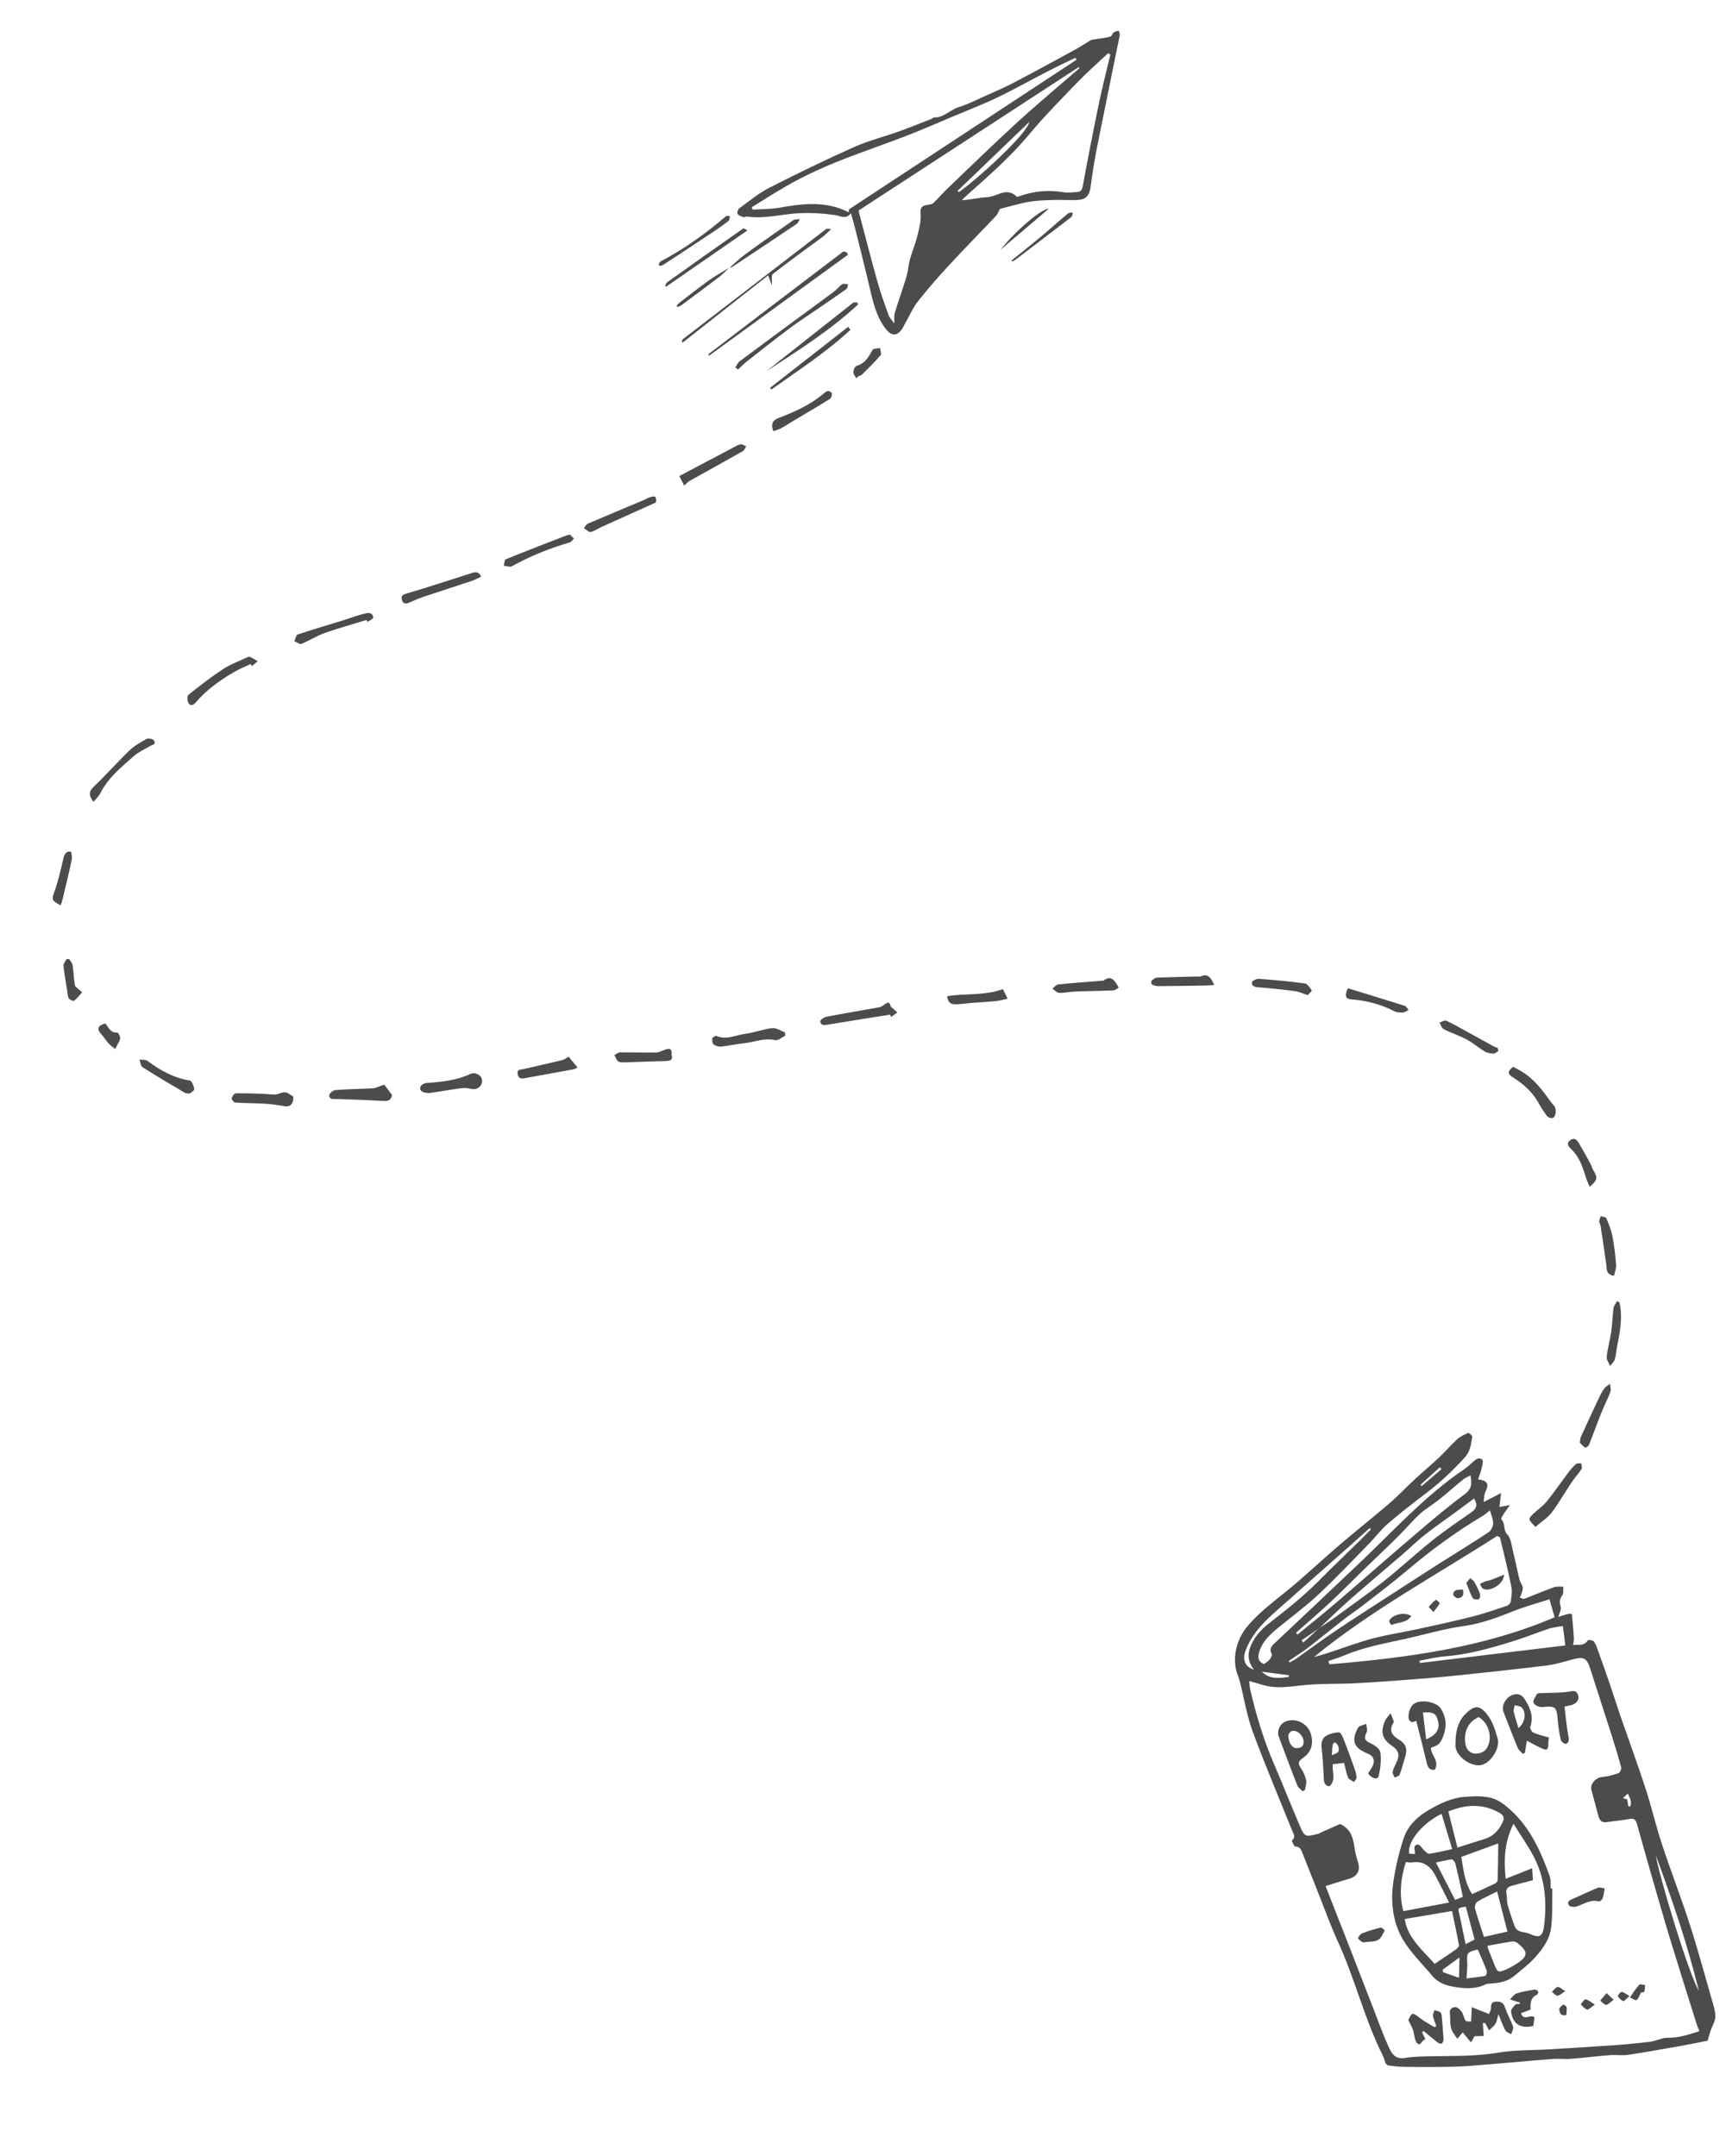 <svg width="209" height="262" viewBox="0 0 209 262" fill="none" xmlns="http://www.w3.org/2000/svg">
<g clip-path="url(#clip0_165_3488)">
<path fill-rule="evenodd" clip-rule="evenodd" d="M180.276 182.532C181.115 182.1 181.686 181.807 182.4 181.438C182.319 182.121 182.264 182.587 182.198 183.131C182.647 183.05 182.963 182.994 183.471 182.903C183.145 183.365 182.888 183.7 182.666 184.057C182.552 184.24 182.374 184.588 182.431 184.641C182.948 185.133 182.614 185.895 183.152 186.47C183.629 186.979 183.687 187.903 183.876 188.657C184.154 189.759 184.368 190.878 184.641 191.982C184.719 192.298 184.97 192.576 185.026 192.891C185.07 193.138 184.951 193.42 184.876 193.68C184.831 193.837 184.732 193.979 184.659 194.127C184.84 194.188 185.058 194.346 185.198 194.295C186.406 193.843 187.589 193.327 188.803 192.892C189.153 192.765 189.576 192.837 189.966 192.817C189.931 193.176 190.023 193.632 189.837 193.873C189.462 194.356 189.503 194.761 189.645 195.304C189.729 195.625 189.481 196.033 189.355 196.503C189.671 196.397 189.968 196.283 190.275 196.201C190.496 196.142 190.742 196.073 190.95 196.121C191.023 196.137 191.034 196.487 191.052 196.686C191.123 197.484 191.201 198.282 191.248 199.081C191.262 199.345 191.188 199.615 191.149 199.915C191.719 199.8 192.479 200.104 192.956 199.319C193.002 199.245 193.591 199.337 193.699 199.502C193.966 199.91 194.115 200.398 194.281 200.865C194.759 202.196 195.229 203.531 195.686 204.869C196.098 206.077 196.475 207.296 196.89 208.502C197.905 211.438 198.98 214.354 199.942 217.307C200.674 219.551 201.202 221.861 201.941 224.102C203.01 227.343 204.249 230.529 205.3 233.775C206.272 236.783 207.098 239.838 207.969 242.879C208.176 243.599 208.434 244.339 208.435 245.069C208.434 245.629 208.057 246.184 207.863 246.748C207.75 247.079 207.665 247.421 207.501 247.988C206.573 248.171 205.477 248.405 204.374 248.6C202.209 248.984 200.043 249.376 197.87 249.702C197.138 249.812 196.376 249.686 195.636 249.744C194.053 249.869 192.477 250.068 190.896 250.19C190.151 250.249 189.395 250.149 188.65 250.21C185.277 250.478 181.91 250.799 178.536 251.059C177.196 251.162 175.845 251.17 174.499 251.187C173.142 251.203 171.783 251.191 170.424 251.163C169.843 251.15 169.263 251.081 168.687 250.999C168.561 250.981 168.417 250.82 168.354 250.69C168.236 250.443 168.203 250.155 168.081 249.912C165.831 245.449 164.674 240.554 162.6 236.019C161.677 233.999 160.927 231.898 160.102 229.832C159.478 228.27 158.862 226.705 158.243 225.141C158.089 224.755 157.959 224.4 157.403 224.401C157.255 224.402 156.937 223.71 156.989 223.665C157.499 223.211 157.149 222.802 156.983 222.391C155.381 218.393 153.691 214.428 152.205 210.389C151.499 208.47 151.179 206.41 150.68 204.416C150.62 204.173 150.548 203.93 150.451 203.699C149.625 201.733 150.186 199.315 151.52 197.699C153.079 195.81 155.047 194.44 156.89 192.899C158.906 191.213 160.821 189.408 162.819 187.7C164.808 185.998 166.867 184.379 168.85 182.673C169.923 181.751 170.894 180.712 171.931 179.75C172.901 178.853 173.917 178.007 174.88 177.103C175.631 176.395 176.3 175.597 177.063 174.903C177.436 174.564 177.927 174.339 178.398 174.141C178.491 174.102 178.907 174.457 178.888 174.586C178.751 175.493 178.675 176.364 177.957 177.149C176.522 178.712 175.009 180.156 173.319 181.436C171.722 182.642 170.138 183.876 168.618 185.181C167.802 185.883 167.154 186.775 166.394 187.549C164.351 189.633 162.347 191.763 160.216 193.756C158.655 195.218 156.918 196.491 155.261 197.853C154.31 198.633 153.415 199.471 153.026 200.688C152.829 201.304 152.805 201.918 153.597 202.218C153.83 202.038 154.102 201.89 154.282 201.667C154.431 201.483 154.612 201.127 154.534 200.989C154.226 200.456 154.444 200.098 154.806 199.756C156.42 198.23 158.042 196.714 159.656 195.188C161.412 193.53 163.158 191.86 164.919 190.204C169.154 186.22 173.043 181.846 177.899 178.554C178.264 178.306 178.606 178.014 178.923 177.706C179.277 177.36 179.716 177.018 180.105 177.391C180.284 177.563 180.092 178.168 180.004 178.56C179.914 178.966 179.744 179.352 179.601 179.771C180.788 179.938 180.961 180.345 180.481 181.316C180.335 181.614 180.359 181.998 180.274 182.532L180.276 182.532ZM160.294 197.844C160.86 197.468 161.439 197.112 161.988 196.714C164.049 195.209 166.141 193.741 168.142 192.159C170.127 190.589 171.977 188.849 173.957 187.273C175.517 186.029 177.17 184.898 178.811 183.76C179.474 183.299 179.54 182.811 179.118 182.102C178.335 182.681 177.584 183.241 176.83 183.794C175.601 184.696 174.341 185.556 173.147 186.502C172.164 187.281 171.263 188.167 170.31 188.988C168.212 190.797 166.085 192.577 164.005 194.406C162.741 195.52 161.541 196.706 160.312 197.859C159.595 198.351 158.879 198.843 158.162 199.336C158.231 199.425 158.302 199.515 158.371 199.604C159.012 199.017 159.653 198.43 160.295 197.844L160.294 197.844ZM161.072 229.197C162.23 232.156 163.387 235.097 164.537 238.043C165.264 239.904 165.98 241.77 166.704 243.632C167.331 245.246 167.914 246.883 168.616 248.465C169.003 249.338 169.37 250.326 170.749 250.087C171.844 249.895 172.979 249.906 174.097 249.881C176.745 249.824 179.385 249.898 182.029 249.447C184.029 249.106 186.098 249.169 188.137 249.046C190.741 248.888 193.346 248.742 195.949 248.556C197.491 248.446 199.033 248.302 200.567 248.108C201.264 248.02 201.944 247.626 202.629 247.636C204.018 247.654 205.267 247.233 206.498 246.824C206.377 246.529 206.268 246.311 206.196 246.081C205.149 242.747 204.094 239.416 203.07 236.074C202.365 233.771 201.701 231.457 201.033 229.142C200.316 226.659 199.606 224.171 198.916 221.679C198.774 221.163 198.582 220.931 197.988 221.049C197.097 221.227 196.18 221.278 195.283 221.427C194.646 221.533 194.368 221.237 194.222 220.675C193.951 219.624 193.657 218.58 193.376 217.532C193.182 216.806 193.887 216.026 194.656 215.953C195.341 215.889 196.022 215.699 196.675 215.474C196.848 215.414 197.044 214.982 196.992 214.783C196.651 213.494 196.26 212.217 195.855 210.945C194.996 208.242 194.108 205.549 193.253 202.845C192.815 201.459 192.456 201.275 190.997 201.68C189.988 201.96 188.972 202.269 187.937 202.396C184.321 202.842 180.698 203.224 177.072 203.605C175.221 203.799 173.363 203.953 171.507 204.093C169.212 204.267 166.919 204.441 164.623 204.557C162.689 204.654 160.743 204.582 158.817 204.748C156.973 204.908 155.144 205.316 153.308 204.721C152.843 204.57 152.367 204.449 151.79 204.285C151.839 204.694 151.849 205.027 151.922 205.343C152.644 208.453 153.563 211.497 154.836 214.434C155.886 216.855 156.845 219.317 157.885 221.744C158.537 223.268 158.57 223.257 160.178 222.849C160.335 222.81 160.476 222.7 160.628 222.633C161.401 222.289 162.173 221.946 162.828 221.656C164.114 222.222 164.413 223.311 164.586 224.497C164.676 225.122 164.83 225.747 165.027 226.346C165.325 227.25 164.927 228.022 164.002 228.29C163.019 228.574 162.049 228.895 161.077 229.2L161.072 229.197ZM182.267 186.831C182.154 186.77 182.041 186.71 181.927 186.65C174.453 191.454 166.605 195.682 159.685 201.35C160.286 201.217 160.86 201.036 161.432 200.848C163.217 200.263 164.981 199.594 166.793 199.114C168.586 198.637 170.434 198.37 172.25 197.975C174.474 197.491 176.699 197.01 178.906 196.45C180.324 196.091 181.712 195.606 183.101 195.143C183.296 195.078 183.542 194.835 183.569 194.645C183.654 194.044 183.77 193.406 183.651 192.827C183.241 190.817 182.737 188.828 182.269 186.831L182.267 186.831ZM161.419 201.854C161.458 201.987 161.498 202.119 161.537 202.25C170.926 201.462 180.228 200.247 188.905 196.537C188.695 195.806 188.509 195.16 188.279 194.352C186.869 194.807 185.423 195.187 184.045 195.734C182.006 196.545 179.994 197.314 177.781 197.618C175.459 197.936 173.186 198.623 170.89 199.133C168.382 199.691 165.844 200.127 163.455 201.129C162.792 201.407 162.1 201.615 161.42 201.854L161.419 201.854ZM181.048 183.546C180.728 183.791 180.474 184.033 180.178 184.208C176.876 186.176 173.8 188.446 170.866 190.93C169.203 192.337 167.463 193.652 165.742 194.989C164.888 195.655 163.984 196.257 163.129 196.922C161.747 197.995 160.4 199.116 159.009 200.181C158.232 200.777 157.397 201.297 156.59 201.85C156.629 201.909 156.668 201.966 156.706 202.026C156.989 201.863 157.285 201.72 157.552 201.533C159.118 200.43 160.656 199.283 162.246 198.212C164.337 196.803 166.462 195.448 168.577 194.076C170.676 192.716 172.774 191.355 174.883 190.011C176.877 188.741 178.899 187.515 180.869 186.211C181.176 186.009 181.432 185.494 181.434 185.122C181.437 184.589 181.184 184.054 181.048 183.546ZM157.48 198.417C157.545 198.49 157.608 198.562 157.673 198.633C159.273 197.315 160.894 196.02 162.469 194.671C165.596 191.994 168.679 189.269 171.813 186.6C173.828 184.884 175.842 183.16 177.969 181.591C178.878 180.92 178.85 180.223 178.684 179.3C178.38 179.462 178.056 179.572 177.809 179.773C176.8 180.596 175.827 181.465 174.81 182.279C174.08 182.864 173.243 183.326 172.557 183.956C171.6 184.835 170.764 185.843 169.837 186.759C168.356 188.223 166.839 189.651 165.343 191.103C164.109 192.301 162.908 193.537 161.649 194.707C160.287 195.973 158.873 197.183 157.481 198.416L157.48 198.417ZM190.205 199.958C190.11 199.212 190.01 198.425 189.904 197.593C189.251 197.717 188.687 197.762 188.166 197.935C186.719 198.415 185.308 199.001 183.853 199.447C181.13 200.283 178.395 201.078 175.526 201.29C174.505 201.366 173.499 201.633 172.484 201.812C172.498 201.905 172.512 201.998 172.526 202.091C178.402 201.382 184.277 200.672 190.205 199.958ZM152.366 202.9C151.708 202.048 151.57 201.223 151.868 200.323C152.301 199.025 153.207 198.049 154.217 197.259C156.297 195.636 158.364 194.014 160.224 192.13C161.899 190.433 163.631 188.791 165.334 187.123C165.76 186.706 166.17 186.273 166.586 185.846C166.535 185.796 166.484 185.745 166.433 185.695C165.585 186.452 164.74 187.215 163.89 187.969C161.394 190.183 158.893 192.391 156.398 194.606C154.447 196.337 152.373 197.955 151.375 200.513C150.941 201.622 151.216 202.544 152.366 202.901L152.366 202.9ZM201.222 225.519C201.37 227.134 205.1 239.698 206.427 241.92C205.069 236.336 203.206 230.91 201.222 225.519ZM156.601 203.787C156.604 203.717 156.609 203.648 156.612 203.578C155.516 203.435 154.419 203.292 153.322 203.149C154.321 204.133 155.466 203.919 156.6 203.787L156.601 203.787ZM175.164 178.53C175.093 178.458 175.022 178.386 174.95 178.312C174.17 179.019 173.391 179.726 172.612 180.433C172.659 180.485 172.704 180.538 172.749 180.592C173.554 179.905 174.359 179.218 175.164 178.532L175.164 178.53ZM197.73 218.672C197.79 219.062 197.825 219.296 197.862 219.529C197.957 219.514 198.129 219.509 198.131 219.481C198.16 219.263 198.203 219.029 198.152 218.82C198.086 218.548 197.942 218.297 197.798 217.958C197.552 218.192 197.409 218.328 197.213 218.513C197.482 218.594 197.656 218.649 197.73 218.67L197.73 218.672Z" fill="black" fill-opacity="0.7"/>
<path fill-rule="evenodd" clip-rule="evenodd" d="M121.489 25.397C121.331 25.702 121.248 26.006 121.055 26.209C119.142 28.231 117.186 30.21 115.296 32.254C113.995 33.66 112.732 35.11 111.547 36.614C110.937 37.39 110.533 38.328 110.039 39.195C109.901 39.437 109.794 39.7 109.642 39.932C109.037 40.856 108.332 40.873 107.646 39.994C106.443 38.45 106.054 36.597 105.624 34.749C105.079 32.401 104.483 30.064 103.9 27.723C103.762 27.168 103.592 26.621 103.396 25.925C102.745 26.71 102.154 26.238 101.497 26.142C100.052 25.931 98.568 25.837 97.109 25.909C95.009 26.012 92.939 26.627 90.806 26.32C90.653 26.298 90.466 26.432 90.331 26.386C90.071 26.299 89.756 26.191 89.62 25.989C89.535 25.862 89.662 25.442 89.82 25.326C91.009 24.463 92.157 23.497 93.455 22.833C96.841 21.102 100.267 19.44 103.739 17.889C105.502 17.101 107.405 16.628 109.23 15.973C110.586 15.487 111.921 14.94 113.263 14.415C113.337 14.385 113.397 14.27 113.46 14.274C114.663 14.336 115.432 13.347 116.491 13.024C117.647 12.67 118.738 12.096 119.85 11.598C120.964 11.099 122.091 10.622 123.17 10.055C125.614 8.774 128.038 7.452 130.461 6.128C131.157 5.749 131.822 5.309 132.507 4.907C132.622 4.841 132.766 4.819 132.902 4.798C133.57 4.689 134.247 4.622 134.902 4.46C135.084 4.415 135.171 4.058 135.355 3.918C135.511 3.8 135.747 3.79 135.948 3.732C135.989 3.918 136.096 4.115 136.061 4.286C135.158 8.773 134.223 13.257 133.331 17.747C133.008 19.373 132.743 21.014 132.528 22.658C132.384 23.751 131.991 24.257 130.881 24.308C129.937 24.35 128.989 24.27 128.045 24.302C127.032 24.335 126.009 24.355 125.014 24.529C123.816 24.74 122.643 25.104 121.489 25.395L121.489 25.397ZM131.18 8.27C131.142 8.234 131.106 8.198 131.068 8.163C122.164 13.964 113.26 19.766 104.333 25.58C104.356 25.696 104.37 25.803 104.398 25.908C105.137 28.697 105.852 31.492 106.63 34.271C107.01 35.629 107.493 36.958 107.969 38.286C108.083 38.602 108.351 38.863 108.661 39.314C108.686 38.704 108.628 38.333 108.726 38.01C109.177 36.55 109.7 35.112 110.138 33.649C110.346 32.956 110.381 32.21 110.574 31.51C110.85 30.514 111.252 29.553 111.499 28.553C111.711 27.702 111.932 26.802 111.863 25.947C111.808 25.26 111.991 25.04 112.561 24.92C112.848 24.859 113.205 24.856 113.399 24.681C113.974 24.163 114.462 23.549 115.022 23.014C117.892 20.271 120.734 17.497 123.663 14.817C126.114 12.575 128.671 10.45 131.182 8.273L131.18 8.27ZM130.797 7.269C130.757 7.185 130.718 7.101 130.679 7.019C129.589 7.549 128.489 8.059 127.412 8.614C125.315 9.694 123.259 10.856 121.133 11.874C119.309 12.748 117.413 13.473 115.547 14.258C113.832 14.98 112.129 15.731 110.396 16.403C108.098 17.294 105.772 18.108 103.467 18.975C100.659 20.029 97.916 21.234 95.321 22.746C93.978 23.529 92.666 24.37 91.342 25.185C91.382 25.283 91.424 25.38 91.464 25.476C92.535 25.405 93.623 25.431 94.673 25.245C97.54 24.73 100.377 24.388 103.135 25.796C103.157 25.628 103.132 25.461 103.191 25.422C112.389 19.366 121.594 13.317 130.798 7.27L130.797 7.269ZM134.928 6.635C134.837 6.576 134.744 6.519 134.651 6.462C133.407 7.636 132.116 8.764 130.929 9.995C128.916 12.08 126.874 14.148 125.022 16.372C122.804 19.037 120.215 21.288 117.652 23.581C117.383 23.823 117.123 24.074 116.858 24.32C117.95 24.297 118.952 23.997 119.965 23.96C121.144 23.914 122.314 22.675 123.527 23.885C123.593 23.95 123.845 23.855 124 23.799C125.713 23.206 127.455 23.063 129.249 23.364C129.762 23.451 130.306 23.362 130.836 23.338C131.272 23.318 131.471 23.149 131.564 22.64C132.19 19.235 132.853 15.838 133.557 12.447C133.962 10.499 134.466 8.573 134.925 6.635L134.928 6.635ZM116.366 23.184C116.417 23.238 116.467 23.291 116.518 23.347C118.762 21.764 124.785 16.307 125.08 14.811C122.176 17.603 119.271 20.393 116.366 23.186L116.366 23.184Z" fill="black" fill-opacity="0.7"/>
<path fill-rule="evenodd" clip-rule="evenodd" d="M186.57 185.56C186.303 185.246 185.97 184.985 185.842 184.645C185.785 184.494 186.109 184.154 186.314 183.957C186.842 183.451 187.478 183.039 187.933 182.478C188.876 181.315 189.722 180.073 190.624 178.877C190.889 178.527 191.188 178.191 191.52 177.908C191.653 177.796 191.92 177.845 192.126 177.822C192.153 178.053 192.283 178.351 192.186 178.502C191.816 179.077 191.342 179.583 190.96 180.152C190.149 181.362 189.434 182.641 188.557 183.797C188.064 184.446 187.324 184.907 186.57 185.561L186.57 185.56Z" fill="black" fill-opacity="0.7"/>
<path fill-rule="evenodd" clip-rule="evenodd" d="M11.366 97.437C10.788 96.694 10.744 96.222 11.391 95.605C12.872 94.195 14.223 92.647 15.698 91.228C16.305 90.643 17.07 90.202 17.815 89.794C18.029 89.676 18.584 89.793 18.709 89.984C19.019 90.457 18.515 90.507 18.211 90.678C17.521 91.065 16.786 91.416 16.202 91.934C14.695 93.271 13.113 94.552 12.18 96.419C11.998 96.783 11.666 97.07 11.366 97.439L11.366 97.437Z" fill="black" fill-opacity="0.7"/>
<path fill-rule="evenodd" clip-rule="evenodd" d="M108.172 123.298C105.629 123.704 103.081 124.098 100.542 124.527C100.095 124.603 99.695 124.604 99.676 124.105C99.669 123.929 100.128 123.614 100.412 123.56C102.531 123.153 104.661 122.797 106.785 122.414C106.969 122.382 107.155 122.295 107.311 122.189C107.681 121.94 108.055 121.499 108.247 122.34C108.26 122.394 108.367 122.424 108.421 122.475C108.627 122.665 108.831 122.858 109.034 123.049C108.779 123.23 108.523 123.408 108.267 123.589C108.236 123.492 108.204 123.396 108.174 123.299L108.172 123.298Z" fill="black" fill-opacity="0.7"/>
<path fill-rule="evenodd" clip-rule="evenodd" d="M95.419 125.862C95.007 126.056 94.543 126.481 94.192 126.401C92.819 126.095 91.575 126.672 90.272 126.797C89.39 126.882 88.52 127.094 87.638 127.182C87.337 127.211 86.959 127.107 86.724 126.924C86.562 126.799 86.514 126.423 86.552 126.18C86.571 126.057 86.944 125.85 87.067 125.902C88.287 126.405 89.417 125.783 90.572 125.632C91.67 125.488 92.734 125.058 93.833 124.938C94.328 124.883 94.872 125.272 95.392 125.46C95.401 125.593 95.41 125.727 95.419 125.862Z" fill="black" fill-opacity="0.7"/>
<path fill-rule="evenodd" clip-rule="evenodd" d="M30.446 80.699C29.803 81.004 29.136 81.266 28.522 81.621C26.77 82.635 25.125 83.797 23.794 85.353C23.534 85.657 23.154 85.87 22.906 85.443C22.753 85.18 22.725 84.571 22.894 84.435C24.257 83.346 25.641 82.272 27.101 81.315C27.994 80.73 29.027 80.356 30.005 79.898C30.125 79.84 30.304 79.791 30.41 79.84C30.723 79.983 31.012 80.176 31.31 80.349C31.08 80.549 30.85 80.748 30.619 80.948C30.561 80.866 30.502 80.783 30.444 80.699L30.446 80.699Z" fill="black" fill-opacity="0.7"/>
<path fill-rule="evenodd" clip-rule="evenodd" d="M58.571 131.255C58.622 132.023 57.967 132.504 57.215 132.315C56.835 132.22 56.413 132.194 56.024 132.246C54.781 132.41 53.547 132.634 52.307 132.817C52.092 132.848 51.862 132.815 51.646 132.777C51.235 132.706 50.931 132.453 51.106 132.039C51.197 131.827 51.57 131.626 51.827 131.608C53.652 131.48 55.462 131.301 57.149 130.51C57.726 130.238 58.534 130.658 58.572 131.255L58.571 131.255Z" fill="black" fill-opacity="0.7"/>
<path fill-rule="evenodd" clip-rule="evenodd" d="M183.869 129.646C184.305 129.885 184.677 130.069 185.025 130.286C186.36 131.121 187.313 132.33 188.209 133.591C188.399 133.861 188.607 134.121 188.828 134.366C189.153 134.725 189.1 135.686 188.672 135.867C188.496 135.942 188.101 135.784 187.966 135.608C187.565 135.086 187.223 134.514 186.895 133.939C186.161 132.651 185.1 131.718 183.855 130.942C183.141 130.496 183.186 130.154 183.869 129.646Z" fill="black" fill-opacity="0.7"/>
<path fill-rule="evenodd" clip-rule="evenodd" d="M47.633 133.067C47.546 133.606 47.257 133.821 46.711 133.794C44.792 133.695 42.872 133.601 40.951 133.557C40.513 133.548 40.023 133.663 40.002 133.102C39.994 132.89 40.475 132.488 40.755 132.466C42.275 132.348 43.802 132.339 45.326 132.255C45.648 132.237 45.961 132.062 46.278 131.961C46.425 131.914 46.666 131.796 46.708 131.844C47.036 132.234 47.329 132.654 47.635 133.068L47.633 133.067Z" fill="black" fill-opacity="0.7"/>
<path fill-rule="evenodd" clip-rule="evenodd" d="M35.632 133.261C35.705 134.151 35.229 134.54 34.611 134.433C33.799 134.293 32.979 134.174 32.155 134.124C30.968 134.051 29.775 134.068 28.588 133.99C28.421 133.978 28.12 133.609 28.152 133.471C28.209 133.232 28.478 132.859 28.659 132.86C30.209 132.861 31.76 132.894 33.304 133.009C33.913 133.055 34.456 132.464 35.07 132.892C35.299 133.051 35.537 133.2 35.633 133.263L35.632 133.261Z" fill="black" fill-opacity="0.7"/>
<path fill-rule="evenodd" clip-rule="evenodd" d="M44.535 75.342C42.839 75.863 41.124 76.333 39.453 76.925C38.48 77.27 37.591 77.852 36.631 78.24C36.42 78.325 36.061 78.04 35.769 77.925C35.899 77.644 35.968 77.177 36.17 77.108C38.006 76.493 39.866 75.95 41.718 75.378C42.248 75.215 42.767 75.02 43.296 74.852C43.665 74.735 44.04 74.636 44.415 74.538C44.885 74.412 45.305 74.525 45.359 75.038C45.376 75.192 44.916 75.397 44.674 75.578C44.627 75.499 44.582 75.421 44.535 75.342Z" fill="black" fill-opacity="0.7"/>
<path fill-rule="evenodd" clip-rule="evenodd" d="M82.904 41.663C82.894 41.594 82.864 41.512 82.877 41.435C82.889 41.357 82.924 41.261 82.981 41.217C88.785 36.745 94.593 32.277 100.405 27.816C100.469 27.766 100.611 27.816 100.998 27.829C100.531 28.259 100.252 28.569 99.922 28.813C97.918 30.299 95.882 31.741 93.921 33.282C93.683 33.469 93.834 34.157 93.8 34.69C93.67 34.342 93.554 34.038 93.338 33.464C89.799 36.244 86.365 38.944 82.903 41.665L82.904 41.663Z" fill="black" fill-opacity="0.7"/>
<path fill-rule="evenodd" clip-rule="evenodd" d="M58.469 70.074C58.082 70.254 57.73 70.457 57.352 70.584C55.435 71.227 53.508 71.839 51.591 72.482C50.965 72.694 50.353 72.953 49.748 73.222C49.331 73.406 48.998 73.427 48.844 72.916C48.704 72.449 48.866 72.289 49.374 72.138C51.975 71.37 54.551 70.519 57.138 69.7C57.605 69.552 58.102 69.307 58.469 70.074Z" fill="black" fill-opacity="0.7"/>
<path fill-rule="evenodd" clip-rule="evenodd" d="M69.095 128.417C69.473 128.871 69.797 129.263 70.177 129.718C70.018 129.797 69.871 129.911 69.707 129.942C67.759 130.303 65.808 130.644 63.861 131.007C63.409 131.093 63.022 131.132 62.905 130.553C62.777 129.921 63.282 129.996 63.63 129.914C65.192 129.55 66.757 129.205 68.315 128.825C68.596 128.755 68.844 128.552 69.097 128.416L69.095 128.417Z" fill="black" fill-opacity="0.7"/>
<path fill-rule="evenodd" clip-rule="evenodd" d="M135.944 120.007C135.732 120.127 135.519 120.347 135.297 120.357C133.734 120.425 132.167 120.435 130.603 120.496C129.967 120.521 129.331 120.682 128.7 120.656C128.418 120.644 128.149 120.323 127.875 120.142C128.108 119.966 128.326 119.66 128.574 119.635C130.372 119.449 132.177 119.32 133.98 119.174C134.007 119.172 134.046 119.196 134.062 119.184C135.067 118.42 135.463 119.202 135.944 120.009L135.944 120.007Z" fill="black" fill-opacity="0.7"/>
<path fill-rule="evenodd" clip-rule="evenodd" d="M103.038 30.956C97.415 35.042 91.792 39.127 86.169 43.215C86.132 43.163 86.094 43.112 86.057 43.059C91.514 38.898 96.97 34.737 102.437 30.589C102.52 30.525 102.735 30.632 102.888 30.661C102.937 30.759 102.988 30.857 103.038 30.957L103.038 30.956Z" fill="black" fill-opacity="0.7"/>
<path fill-rule="evenodd" clip-rule="evenodd" d="M79.714 61.053C77.508 62.046 75.349 63.013 73.196 63.988C72.716 64.205 72.267 64.531 71.767 64.643C71.54 64.693 71.223 64.346 70.947 64.179C71.106 63.995 71.229 63.724 71.429 63.637C73.737 62.644 76.057 61.678 78.373 60.705C78.551 60.63 78.714 60.514 78.896 60.452C79.644 60.201 79.771 60.317 79.714 61.055L79.714 61.053Z" fill="black" fill-opacity="0.7"/>
<path fill-rule="evenodd" clip-rule="evenodd" d="M83.143 59.014C82.908 58.559 82.7 58.159 82.541 57.852C84.829 56.642 86.96 55.512 89.094 54.389C89.385 54.235 89.682 54.047 89.996 53.997C90.204 53.965 90.447 54.151 90.675 54.239C90.54 54.437 90.453 54.718 90.266 54.824C88.107 56.05 85.931 57.244 83.766 58.459C83.579 58.564 83.438 58.748 83.145 59.014L83.143 59.014Z" fill="black" fill-opacity="0.7"/>
<path fill-rule="evenodd" clip-rule="evenodd" d="M23.063 132.89C22.755 132.855 22.595 132.88 22.488 132.816C20.76 131.792 19.025 130.777 17.33 129.699C17.096 129.55 17.067 129.078 16.943 128.757C17.285 128.811 17.709 128.755 17.955 128.939C19.493 130.097 21.122 130.997 23.061 131.306C23.305 131.345 23.548 131.961 23.61 132.339C23.638 132.507 23.214 132.749 23.063 132.89Z" fill="black" fill-opacity="0.7"/>
<path fill-rule="evenodd" clip-rule="evenodd" d="M93.973 52.392C93.63 51.585 93.889 51.075 94.541 50.825C96.508 50.068 98.42 49.229 100.051 47.853C100.219 47.713 100.413 47.532 100.607 47.516C100.766 47.502 101.081 47.694 101.087 47.808C101.098 48.031 101.012 48.372 100.848 48.474C99.391 49.382 97.907 50.247 96.432 51.126C95.917 51.435 95.415 51.767 94.888 52.054C94.61 52.205 94.292 52.277 93.972 52.392L93.973 52.392Z" fill="black" fill-opacity="0.7"/>
<path fill-rule="evenodd" clip-rule="evenodd" d="M89.348 44.645C89.524 44.395 89.651 44.078 89.882 43.904C92.335 42.067 94.804 40.25 97.27 38.432C98.655 37.412 100.048 36.407 101.424 35.375C101.749 35.132 101.988 34.76 102.327 34.544C102.5 34.434 102.809 34.542 103.057 34.55C102.991 34.745 102.985 35.023 102.85 35.122C101.752 35.91 100.628 36.664 99.513 37.431C98.317 38.252 97.094 39.039 95.932 39.907C94.158 41.232 92.422 42.61 90.681 43.979C90.326 44.258 90.016 44.593 89.686 44.904C89.574 44.819 89.462 44.732 89.35 44.647L89.348 44.645Z" fill="black" fill-opacity="0.7"/>
<path fill-rule="evenodd" clip-rule="evenodd" d="M69.247 64.964C69.36 65.074 69.551 65.259 69.743 65.443C69.579 65.604 69.438 65.853 69.242 65.911C66.793 66.63 64.44 67.564 62.206 68.811C61.963 68.948 61.549 68.779 61.213 68.752C61.29 68.481 61.296 68.03 61.458 67.965C63.923 66.961 66.409 66.008 68.891 65.045C68.942 65.025 69 65.019 69.247 64.964Z" fill="black" fill-opacity="0.7"/>
<path fill-rule="evenodd" clip-rule="evenodd" d="M115.093 121.062C117.288 120.685 119.592 121.033 121.894 120.189C121.757 120.132 121.834 120.138 121.852 120.175C122.052 120.569 122.243 120.968 122.437 121.365C121.951 121.467 121.47 121.613 120.98 121.659C119.588 121.79 118.187 121.838 116.8 122C115.594 122.142 115.218 121.993 115.093 121.062Z" fill="black" fill-opacity="0.7"/>
<path fill-rule="evenodd" clip-rule="evenodd" d="M147.544 119.695C147.106 119.724 146.747 119.763 146.389 119.768C144.51 119.799 142.63 119.828 140.751 119.837C140.493 119.839 140.213 119.77 139.986 119.649C139.902 119.605 139.863 119.243 139.942 119.165C140.115 118.993 140.372 118.813 140.604 118.803C142.284 118.733 143.966 118.703 145.648 118.664C145.731 118.662 145.829 118.692 145.897 118.66C146.776 118.252 147.142 118.809 147.546 119.693L147.544 119.695Z" fill="black" fill-opacity="0.7"/>
<path fill-rule="evenodd" clip-rule="evenodd" d="M191.963 175.321C192.028 174.965 192.025 174.762 192.101 174.594C192.81 173.042 193.529 171.493 194.257 169.95C194.457 169.527 194.672 169.101 194.945 168.725C195.114 168.492 195.408 168.349 195.646 168.165C195.662 168.497 195.782 168.869 195.677 169.153C195.362 170.003 194.933 170.81 194.595 171.655C194.074 172.956 193.602 174.278 193.079 175.579C193.014 175.739 192.686 175.961 192.626 175.923C192.361 175.754 192.149 175.502 191.963 175.321Z" fill="black" fill-opacity="0.7"/>
<path fill-rule="evenodd" clip-rule="evenodd" d="M81.594 128.208C81.809 128.748 81.516 128.924 80.952 128.936C79.438 128.974 77.922 129.039 76.408 129.081C75.994 129.093 75.54 129.162 75.178 129.018C74.936 128.921 74.825 128.495 74.654 128.217C74.888 128.101 75.121 127.885 75.356 127.884C76.791 127.87 78.225 127.93 79.659 127.909C80.03 127.903 80.401 127.707 80.765 127.575C81.31 127.377 81.705 127.369 81.596 128.208L81.594 128.208Z" fill="black" fill-opacity="0.7"/>
<path fill-rule="evenodd" clip-rule="evenodd" d="M163.787 120.099C166.062 120.796 168.376 121.496 170.68 122.228C170.875 122.289 171.005 122.553 171.164 122.725C170.943 122.833 170.727 123.022 170.5 123.035C170.15 123.056 169.747 123.05 169.448 122.896C167.788 122.039 166.032 121.587 164.181 121.443C163.504 121.391 163.344 120.979 163.787 120.1L163.787 120.099Z" fill="black" fill-opacity="0.7"/>
<path fill-rule="evenodd" clip-rule="evenodd" d="M196.122 155.037C195.114 154.862 195.26 154.244 195.187 153.704C194.972 152.1 194.721 150.499 194.475 148.9C194.45 148.74 194.306 148.583 194.319 148.434C194.338 148.215 194.449 148.003 194.519 147.79C194.751 147.873 195.123 147.896 195.189 148.049C195.488 148.757 195.784 149.485 195.929 150.236C196.151 151.38 196.287 152.546 196.377 153.707C196.411 154.136 196.215 154.583 196.121 155.039L196.122 155.037Z" fill="black" fill-opacity="0.7"/>
<path fill-rule="evenodd" clip-rule="evenodd" d="M158.895 120.929C158.296 120.735 157.838 120.509 157.358 120.446C155.876 120.253 154.389 120.094 152.898 119.979C152.437 119.943 152.056 119.823 152.131 119.361C152.162 119.174 152.698 118.927 152.985 118.949C154.85 119.089 156.713 119.258 158.565 119.513C158.885 119.556 159.169 120.037 159.4 120.364C159.433 120.411 159.07 120.739 158.895 120.929Z" fill="black" fill-opacity="0.7"/>
<path fill-rule="evenodd" clip-rule="evenodd" d="M182.071 127.726C181.875 127.836 181.676 128.045 181.485 128.036C181.122 128.02 180.717 127.961 180.413 127.779C179.657 127.328 178.983 126.733 178.211 126.32C177.313 125.84 176.326 125.527 175.417 125.064C175.177 124.942 175.078 124.538 174.915 124.264C175.196 124.18 175.549 123.944 175.745 124.038C176.86 124.58 177.941 125.199 179.03 125.797C179.867 126.257 180.7 126.724 181.537 127.18C181.678 127.257 181.842 127.294 181.995 127.35C182.02 127.476 182.044 127.603 182.069 127.728L182.071 127.726Z" fill="black" fill-opacity="0.7"/>
<path fill-rule="evenodd" clip-rule="evenodd" d="M196.78 158.271C197.221 160.137 196.815 161.957 196.472 163.78C196.38 164.267 196.353 164.773 196.201 165.238C196.109 165.52 195.832 165.742 195.639 165.992C195.493 165.616 195.193 165.225 195.232 164.871C195.344 163.861 195.633 162.871 195.779 161.863C195.917 160.906 195.932 159.931 196.062 158.973C196.102 158.674 196.341 158.402 196.49 158.118C196.587 158.17 196.683 158.221 196.781 158.271L196.78 158.271Z" fill="black" fill-opacity="0.7"/>
<path fill-rule="evenodd" clip-rule="evenodd" d="M193.163 144.225C192.958 143.71 192.755 143.301 192.63 142.87C192.277 141.661 191.839 140.514 190.898 139.615C190.602 139.332 190.287 138.963 190.792 138.566C191.259 138.199 191.584 138.475 191.816 138.86C192.309 139.684 192.771 140.526 193.231 141.37C193.391 141.661 193.47 141.997 193.644 142.277C194.149 143.093 194.098 143.443 193.162 144.223L193.163 144.225Z" fill="black" fill-opacity="0.7"/>
<path fill-rule="evenodd" clip-rule="evenodd" d="M104.268 36.996C100.889 40.131 97.01 42.593 93.154 45.089C96.658 42.319 100.161 39.547 103.673 36.789C103.778 36.706 103.987 36.759 104.147 36.748C104.188 36.83 104.228 36.914 104.267 36.996L104.268 36.996Z" fill="black" fill-opacity="0.7"/>
<path fill-rule="evenodd" clip-rule="evenodd" d="M7.377 110.026C6.205 109.393 6.269 109.352 6.647 108.26C7.098 106.96 7.408 105.607 7.718 104.262C7.839 103.739 8.088 103.428 8.588 103.5C8.681 103.514 8.785 104.159 8.719 104.478C8.383 106.068 7.992 107.648 7.616 109.228C7.557 109.477 7.468 109.719 7.377 110.026Z" fill="black" fill-opacity="0.7"/>
<path fill-rule="evenodd" clip-rule="evenodd" d="M103.329 40.086C100.379 42.832 96.998 45.007 93.733 47.334C93.68 47.265 93.628 47.196 93.576 47.127C96.741 44.656 99.906 42.184 103.07 39.71C103.157 39.836 103.244 39.961 103.329 40.086Z" fill="black" fill-opacity="0.7"/>
<path fill-rule="evenodd" clip-rule="evenodd" d="M90.83 27.993C87.443 30.337 84.188 32.589 80.933 34.841C80.897 34.814 80.862 34.787 80.826 34.759C80.902 34.606 80.937 34.395 81.059 34.309C84.132 32.116 87.213 29.935 90.303 27.767C90.358 27.728 90.538 27.864 90.828 27.993L90.83 27.993Z" fill="black" fill-opacity="0.7"/>
<path fill-rule="evenodd" clip-rule="evenodd" d="M8.409 116.542C8.551 116.784 8.782 117.013 8.821 117.271C8.944 118.088 8.96 118.921 9.101 119.732C9.14 119.954 9.48 120.126 9.681 120.318C9.78 120.411 9.883 120.5 9.983 120.592C9.658 120.943 9.363 121.33 8.991 121.62C8.902 121.689 8.48 121.495 8.362 121.319C8.219 121.108 8.228 120.79 8.184 120.516C8.018 119.474 7.824 118.435 7.715 117.388C7.688 117.128 7.941 116.838 8.064 116.562C8.179 116.554 8.293 116.548 8.408 116.542L8.409 116.542Z" fill="black" fill-opacity="0.7"/>
<path fill-rule="evenodd" clip-rule="evenodd" d="M104.072 45.973C103.943 45.76 103.748 45.56 103.704 45.331C103.664 45.124 103.754 44.867 103.855 44.666C103.915 44.545 104.093 44.458 104.238 44.409C105.174 44.1 105.57 43.317 106.014 42.532C106.124 42.338 106.619 42.364 106.939 42.288C106.967 42.59 107.137 43.014 107.001 43.173C106.287 44 105.499 44.764 104.724 45.535C104.612 45.646 104.425 45.678 104.275 45.748C104.209 45.824 104.143 45.898 104.076 45.973L104.072 45.973Z" fill="black" fill-opacity="0.7"/>
<path fill-rule="evenodd" clip-rule="evenodd" d="M88.662 32.512C89.303 31.965 89.911 31.374 90.589 30.879C92.507 29.48 94.447 28.112 96.397 26.758C96.595 26.62 96.921 26.669 97.19 26.631C97.061 26.83 96.979 27.096 96.799 27.217C94.198 28.971 91.582 30.709 88.966 32.442C88.883 32.497 88.752 32.478 88.644 32.495L88.661 32.512L88.662 32.512Z" fill="black" fill-opacity="0.7"/>
<path fill-rule="evenodd" clip-rule="evenodd" d="M80.015 32.152C80.109 32.015 80.171 31.818 80.3 31.751C83.157 30.247 85.757 28.379 88.206 26.285C88.303 26.201 88.528 26.268 88.694 26.263C88.645 26.457 88.662 26.732 88.539 26.831C87.952 27.297 87.336 27.731 86.711 28.148C84.665 29.509 82.61 30.86 80.555 32.207C80.45 32.276 80.298 32.272 80.168 32.304C80.117 32.253 80.066 32.204 80.015 32.154L80.015 32.152Z" fill="black" fill-opacity="0.7"/>
<path fill-rule="evenodd" clip-rule="evenodd" d="M12.785 124.371C13.21 124.815 13.392 125.563 14.253 125.472C14.351 125.462 14.641 125.975 14.597 126.197C14.517 126.595 14.254 126.958 13.994 127.478C13.721 127.253 13.439 127.069 13.222 126.829C12.908 126.485 12.663 126.078 12.35 125.734C11.721 125.04 11.834 124.659 12.786 124.371L12.785 124.371Z" fill="black" fill-opacity="0.7"/>
<path fill-rule="evenodd" clip-rule="evenodd" d="M122.924 31.642C124.089 30.703 125.265 29.779 126.413 28.821C127.538 27.883 128.627 26.901 129.752 25.961C129.896 25.841 130.153 25.859 130.359 25.813C130.304 26.002 130.309 26.266 130.184 26.366C129.235 27.121 128.26 27.842 127.297 28.578C126.007 29.563 124.719 30.552 123.428 31.537C123.303 31.631 123.162 31.701 123.028 31.78C122.993 31.735 122.959 31.688 122.925 31.642L122.924 31.642Z" fill="black" fill-opacity="0.7"/>
<path fill-rule="evenodd" clip-rule="evenodd" d="M88.644 32.493C88.251 32.864 87.885 33.273 87.458 33.602C85.917 34.783 84.356 35.938 82.798 37.096C82.663 37.196 82.491 37.241 82.336 37.313C82.295 37.258 82.254 37.203 82.212 37.147C82.348 37.01 82.472 36.857 82.622 36.741C83.803 35.833 84.971 34.903 86.184 34.041C86.973 33.48 87.833 33.019 88.661 32.512L88.644 32.495L88.644 32.493Z" fill="black" fill-opacity="0.7"/>
<path fill-rule="evenodd" clip-rule="evenodd" d="M121.579 30.347C123.401 28.017 126.681 25.274 127.42 25.381C125.428 27.075 123.504 28.71 121.579 30.347Z" fill="black" fill-opacity="0.7"/>
<path fill-rule="evenodd" clip-rule="evenodd" d="M188.623 229.495C188.588 231.074 188.677 232.667 188.484 234.228C188.292 235.787 187.32 237.041 186.26 238.155C185.58 238.871 184.767 239.463 184.01 240.107C183.167 240.823 182.145 240.983 181.09 241.047C180.901 241.06 180.695 241.061 180.533 241.14C179.271 241.754 177.986 241.668 176.642 241.437C175.603 241.259 174.72 240.921 174.045 240.114C172.835 238.666 171.436 237.327 170.484 235.724C169.163 233.493 168.944 230.922 169.353 228.373C169.624 226.682 170.029 224.996 170.569 223.372C171.059 221.902 172.161 220.825 173.497 220.027C174.879 219.201 176.327 218.491 177.945 218.361C179.056 218.272 180.24 218.219 181.29 218.513C182.172 218.76 182.994 219.439 183.693 220.088C186.018 222.248 187.255 225.082 188.307 227.999C188.471 228.452 188.392 228.994 188.425 229.496C188.491 229.496 188.557 229.494 188.623 229.495ZM182.958 228.315C184.061 227.877 185.118 227.458 186.176 227.038L186.271 228.479C185.422 228.705 184.568 228.93 183.715 229.159C183.224 229.291 182.941 229.544 183.053 230.121C183.137 230.553 183.074 231.018 183.19 231.439C183.435 232.331 183.727 233.211 184.051 234.076C184.366 234.92 185.266 234.719 185.888 235.01C187.103 235.577 187.469 235.319 187.631 233.964C187.979 231.051 187.733 228.222 186.351 225.594C185.657 224.276 184.792 223.048 183.908 221.622C182.786 223.879 182.732 226.009 182.959 228.317L182.958 228.315ZM176.437 232.23C174.447 232.567 172.59 232.883 170.688 233.205C171.068 235.614 172.931 237.023 174.325 238.655C175.238 238.041 176.073 237.495 176.885 236.922C177.062 236.798 177.311 236.547 177.286 236.4C177.029 234.987 176.719 233.583 176.437 232.231L176.437 232.23ZM170.524 232.248C172.332 231.907 174.127 231.569 176.084 231.202C175.457 229.968 174.937 228.896 174.374 227.85C173.772 226.73 172.885 226.103 171.541 226.333C171.312 226.371 171.066 226.298 170.826 226.277C170.173 228.318 170.009 230.342 170.524 232.248ZM177.097 224.524C178.311 224.139 179.329 223.805 180.355 223.495C181.442 223.165 182.135 222.433 182.595 221.421C182.842 220.878 182.687 220.577 182.185 220.295C180.168 219.155 178.138 219.255 175.99 220.133C176.362 221.609 176.725 223.051 177.097 224.524ZM178.886 230.178C179.867 229.728 180.777 229.322 181.67 228.887C181.814 228.817 181.981 228.613 181.985 228.468C182.026 226.956 182.038 225.443 182.057 224.014C180.577 224.555 179.107 225.092 177.562 225.657C177.829 227.156 177.94 228.74 178.885 230.178L178.886 230.178ZM175.171 220.427C173.158 221.364 170.993 223.617 171.223 225.255C171.508 225.277 171.801 225.299 171.937 225.31C171.93 224.922 171.788 224.454 171.942 224.314C172.411 223.888 172.631 224.424 172.914 224.706C173.138 224.928 173.432 225.297 173.653 225.269C174.573 225.154 175.477 224.913 176.458 224.703C176.001 223.187 175.59 221.82 175.17 220.428L175.171 220.427ZM183.172 234.731C182.742 233.066 182.345 231.521 181.917 229.86C181.142 230.248 180.306 230.617 179.531 231.084C179.328 231.205 179.162 231.669 179.228 231.91C179.535 233.049 179.928 234.165 180.319 235.379C181.353 235.145 182.288 234.932 183.173 234.733L183.172 234.731ZM180.751 236.46C180.805 236.717 180.812 236.797 180.841 236.87C181.073 237.458 181.313 238.043 181.543 238.632C181.975 239.74 182.044 239.775 183.16 239.265C183.56 239.081 183.95 238.861 184.32 238.619C185.835 237.633 185.583 237.112 184.414 236.132C184.246 235.992 183.955 235.902 183.742 235.933C182.767 236.076 181.8 236.27 180.751 236.46ZM177.75 230.507C177.655 230.057 177.586 229.705 177.507 229.354C177.288 228.377 177.083 227.397 176.831 226.428C176.78 226.237 176.521 225.943 176.388 225.96C175.744 226.037 175.11 226.202 174.481 226.335C175.279 227.893 176.034 229.363 176.812 230.88C177.122 230.757 177.423 230.636 177.748 230.508L177.75 230.507ZM178.199 240.425C178.933 240.333 179.716 240.26 180.483 240.112C180.582 240.093 180.717 239.651 180.65 239.473C180.321 238.602 179.931 237.754 179.564 236.901C178.223 237.26 178.226 237.28 178.289 238.58C178.315 239.115 178.239 239.655 178.198 240.425L178.199 240.425ZM178.117 231.705C177.118 231.859 177.129 231.857 177.326 232.619C177.45 233.103 177.537 233.6 177.639 234.089C177.787 234.802 177.935 235.517 178.089 236.258C178.514 236.04 178.827 235.879 179.181 235.696C178.822 234.356 178.474 233.049 178.116 231.706L178.117 231.705ZM175.291 239.376C175.31 239.475 175.331 239.573 175.351 239.672C175.937 239.875 176.523 240.08 177.288 240.347C177.306 239.458 177.322 238.746 177.339 237.878C176.557 238.45 175.925 238.913 175.293 239.376L175.291 239.376Z" fill="black" fill-opacity="0.7"/>
<path fill-rule="evenodd" clip-rule="evenodd" d="M178.758 245.657C178.784 245.101 178.812 244.547 178.841 243.919C179.672 244.248 180.281 244.489 180.94 244.749C181.046 244.44 181.18 244.235 181.173 244.034C181.157 243.569 181.278 243.252 181.792 243.239C182.296 243.226 182.677 243.331 182.87 243.926C183.135 244.736 183.58 245.488 183.854 246.296C183.939 246.547 183.717 246.901 183.636 247.208C183.39 247.058 183.038 246.964 182.919 246.745C182.605 246.167 182.394 245.532 182.082 244.772C181.948 245.219 181.905 245.612 181.721 245.918C181.531 246.233 181.205 246.462 180.938 246.729C180.796 246.464 180.655 246.199 180.465 245.848C180.412 245.847 180.23 245.845 180.182 245.845L180.287 247.427C179.963 247.43 179.64 247.433 179.182 247.438C179.142 247.508 179.01 247.74 178.745 248.202C178.325 247.692 177.97 247.259 177.739 246.977C177.54 247.214 177.316 247.483 177.091 247.752C176.909 247.493 176.711 247.243 176.544 246.973C176.106 246.261 176.275 245.449 176.176 244.68C176.109 244.151 176.438 243.923 176.831 243.905C177.059 243.896 177.337 244.161 177.524 244.366C177.687 244.541 177.776 244.799 177.856 245.034C178.067 245.656 178.058 245.659 178.758 245.659L178.758 245.657Z" fill="black" fill-opacity="0.7"/>
<path fill-rule="evenodd" clip-rule="evenodd" d="M158.291 217.688C158.067 217.45 157.749 217.248 157.636 216.966C156.852 214.976 156.108 212.971 155.36 210.969C155.143 210.388 155.524 209.524 156.097 209.252C157.372 208.646 158.958 209.422 159.313 210.802C159.614 211.972 159.329 212.923 158.334 213.622C157.876 213.943 157.619 214.229 158.035 214.813C158.349 215.253 158.581 215.788 158.707 216.316C158.793 216.679 158.63 217.098 158.579 217.493C158.483 217.558 158.388 217.623 158.29 217.687L158.291 217.688ZM157.545 212.442C158.173 212.419 158.421 212.177 158.398 211.615C158.37 210.918 157.688 210.242 157.025 210.346C156.83 210.378 156.534 210.721 156.538 210.917C156.561 211.802 157.04 212.462 157.544 212.442L157.545 212.442Z" fill="black" fill-opacity="0.7"/>
<path fill-rule="evenodd" clip-rule="evenodd" d="M176.859 211.978C176.839 210.558 177.124 209.269 177.99 208.368C179.21 207.098 179.917 207.147 180.967 208.724C181.461 209.465 181.722 210.386 181.976 211.259C182.301 212.375 181.26 214.031 180.225 214.423C178.839 214.948 176.702 213.314 176.859 211.978ZM179.63 208.661C179.294 208.893 179.032 209.022 178.836 209.217C178.082 209.964 177.913 210.914 178.062 211.907C178.165 212.593 178.61 213.111 179.334 213.107C179.739 213.105 180.279 212.929 180.521 212.635C181.524 211.412 180.919 209.263 179.631 208.663L179.63 208.661Z" fill="black" fill-opacity="0.7"/>
<path fill-rule="evenodd" clip-rule="evenodd" d="M188.219 211.15C188.19 211.357 188.145 211.518 188.146 211.68C188.155 212.731 188.025 212.811 187.034 212.323C186.522 212.07 186.017 211.798 185.531 211.546C185.447 212.063 185.37 212.535 185.29 213.009C185.213 213.054 185.135 213.1 185.058 213.145C184.84 212.9 184.538 212.692 184.421 212.409C183.817 210.953 183.259 209.48 182.686 208.011C182.436 207.368 182.862 206.446 183.583 206.069C184.263 205.714 184.871 205.839 185.307 206.544C185.929 207.548 186.388 208.603 185.948 209.847C185.884 210.027 186.128 210.47 186.33 210.558C186.906 210.811 187.535 210.945 188.217 211.15L188.219 211.15ZM184.507 209.995C185.285 209.411 185.512 208.188 184.918 207.521C184.74 207.322 184.353 207.31 184.062 207.214C184.015 207.478 183.883 207.761 183.936 208.002C184.084 208.672 184.31 209.326 184.507 209.995Z" fill="black" fill-opacity="0.7"/>
<path fill-rule="evenodd" clip-rule="evenodd" d="M173.876 212.389C173.873 213.347 174.976 214.01 174.332 215.063C173.751 215.14 173.508 214.843 173.373 214.265C172.972 212.543 172.522 210.832 172.089 209.104C171.467 209.501 171.154 209.112 171.149 208.64C171.143 208.178 171.303 207.631 171.581 207.267C172.241 206.402 174.508 206.715 175.085 207.645C175.759 208.729 175.814 209.84 175.366 210.99C175.005 211.919 174.809 212.073 173.874 212.389L173.876 212.389ZM173.295 211.373C174.681 210.803 174.921 209.967 174.757 209.235C174.526 208.216 174.218 208.023 172.904 208.109C173.032 209.186 173.161 210.257 173.295 211.373Z" fill="black" fill-opacity="0.7"/>
<path fill-rule="evenodd" clip-rule="evenodd" d="M163.329 214.236C162.806 214.294 162.368 214.343 161.942 214.392C161.849 215.369 162.374 216.307 161.544 217.079C160.863 216.981 160.866 216.443 160.842 215.854C160.796 214.698 160.721 213.542 160.591 212.393C160.52 211.768 160.65 211.22 161.163 210.93C161.62 210.673 162.19 210.529 162.711 210.524C162.9 210.522 163.15 211.045 163.276 211.366C163.749 212.571 164.189 213.788 164.621 215.008C164.735 215.329 164.828 215.672 164.834 216.008C164.837 216.191 164.635 216.377 164.526 216.562C164.279 216.383 163.909 216.253 163.81 216.011C163.582 215.464 163.489 214.861 163.328 214.235L163.329 214.236ZM161.826 213.311C162.256 213.091 162.528 213.039 162.614 212.886C162.711 212.716 162.685 212.437 162.622 212.233C162.566 212.047 162.4 211.889 162.254 211.747C162.233 211.727 161.971 211.862 161.957 211.947C161.891 212.329 161.876 212.72 161.826 213.313L161.826 213.311Z" fill="black" fill-opacity="0.7"/>
<path fill-rule="evenodd" clip-rule="evenodd" d="M190.106 207.391C190.26 208.62 190.357 209.868 190.598 211.087C190.686 211.533 190.587 211.816 190.274 211.921C190.13 211.969 189.7 211.637 189.65 211.42C189.467 210.609 189.34 209.779 189.279 208.949C189.165 207.418 188.964 207.275 187.384 207.45C187.04 207.488 186.462 207.213 186.343 206.933C186.234 206.673 186.567 206.197 186.769 205.855C186.83 205.752 187.108 205.758 187.291 205.749C188.4 205.699 189.524 205.746 190.615 205.576C191.102 205.501 191.471 205.362 191.705 205.866C191.961 206.418 191.702 206.85 191.213 207.104C190.929 207.251 190.58 207.274 190.107 207.391L190.106 207.391Z" fill="black" fill-opacity="0.7"/>
<path fill-rule="evenodd" clip-rule="evenodd" d="M174.525 246.211C174.385 245.804 174.2 245.405 174.124 244.985C174.085 244.77 174.241 244.521 174.308 244.286C174.539 244.359 174.792 244.393 174.99 244.519C175.104 244.591 175.167 244.806 175.182 244.964C175.271 245.909 175.356 246.855 175.403 247.803C175.413 247.992 175.298 248.284 175.157 248.352C175.032 248.412 174.762 248.262 174.603 248.138C174.051 247.712 173.52 247.259 172.981 246.813C172.916 246.861 172.853 246.91 172.791 246.959C172.919 247.226 173.048 247.494 173.199 247.81C173.079 247.892 172.907 247.951 172.832 248.071C172.413 248.735 172.158 248.325 171.993 247.917C171.84 247.538 171.841 247.099 171.707 246.712C171.566 246.311 171.344 245.939 171.125 245.488C171.577 244.511 171.635 244.523 172.548 245.247C173.085 245.672 173.712 245.983 174.299 246.345C174.374 246.3 174.45 246.255 174.525 246.21L174.525 246.211Z" fill="black" fill-opacity="0.7"/>
<path fill-rule="evenodd" clip-rule="evenodd" d="M184.674 243.359C184.625 243.345 184.578 243.331 184.529 243.316C184.18 243.204 183.83 243.091 183.481 242.979C183.74 242.729 183.958 242.355 184.265 242.253C184.968 242.02 185.712 241.904 186.446 241.778C186.586 241.755 186.802 241.867 186.895 241.986C186.948 242.055 186.867 242.353 186.78 242.391C185.938 242.757 185.954 243.499 185.975 244.218C185.579 244.366 185.223 244.497 184.816 244.649C185.176 245.692 186.003 244.678 186.461 245.164C186.42 245.474 186.37 245.83 186.322 246.19C184.783 246.575 183.785 245.959 183.616 244.434C183.587 244.182 183.894 243.852 184.116 243.627C184.236 243.508 184.506 243.538 184.708 243.5C184.695 243.453 184.685 243.406 184.672 243.359L184.674 243.359Z" fill="black" fill-opacity="0.7"/>
<path fill-rule="evenodd" clip-rule="evenodd" d="M166.241 215.515C166.472 215.116 166.765 214.768 166.88 214.371C167.044 213.805 166.827 213.357 166.225 213.116C164.507 212.433 164.149 211.558 165.01 209.973C165.154 209.708 165.663 209.643 166.005 209.485C166.035 209.823 166.194 210.224 166.067 210.486C165.749 211.14 165.744 211.506 166.515 211.834C167.009 212.045 167.673 212.525 167.731 212.954C167.857 213.886 167.738 214.886 167.532 215.815C167.417 216.336 166.672 216.143 166.243 215.515L166.241 215.515Z" fill="black" fill-opacity="0.7"/>
<path fill-rule="evenodd" clip-rule="evenodd" d="M168.971 208.19C169.146 208.713 169.44 209.149 169.325 209.33C168.684 210.355 169.229 210.957 170.017 211.424C170.825 211.902 171.026 212.54 170.775 213.389C170.549 214.153 170.348 214.927 170.071 215.673C170.009 215.84 169.675 215.907 169.467 216.021C169.377 215.783 169.177 215.521 169.223 215.314C169.319 214.89 169.536 214.489 169.723 214.089C170.1 213.286 169.952 212.7 169.175 212.182C167.924 211.351 167.709 210.449 168.32 209.069C168.428 208.829 168.636 208.635 168.97 208.192L168.971 208.19Z" fill="black" fill-opacity="0.7"/>
<path fill-rule="evenodd" clip-rule="evenodd" d="M194.991 229.471C194.899 229.949 194.866 230.333 194.74 230.684C194.679 230.852 194.402 231.095 194.287 231.064C193.239 230.782 192.433 231.428 191.525 231.699C191.263 231.778 190.79 231.723 190.655 231.547C190.365 231.164 190.665 230.941 191.059 230.774C192.091 230.339 193.096 229.834 194.134 229.412C194.368 229.318 194.69 229.445 194.991 229.473L194.991 229.471Z" fill="black" fill-opacity="0.7"/>
<path fill-rule="evenodd" clip-rule="evenodd" d="M165.592 236.041C165.485 235.956 165.169 235.806 165.037 235.558C164.984 235.459 165.287 235.033 165.504 234.948C166.244 234.658 167.013 234.43 167.785 234.239C167.911 234.208 168.274 234.577 168.257 234.604C168.019 235.017 167.815 235.559 167.438 235.755C166.977 235.996 166.363 235.941 165.591 236.043L165.592 236.041Z" fill="black" fill-opacity="0.7"/>
<path fill-rule="evenodd" clip-rule="evenodd" d="M199.407 242.126C199.199 242.5 199.099 242.889 198.851 243.049C198.712 243.138 198.329 242.846 198.052 242.725C198.48 242.126 198.796 241.617 199.192 241.183C199.292 241.075 199.656 241.208 199.898 241.23C199.871 241.5 199.894 241.792 199.794 242.031C199.753 242.13 199.451 242.119 199.405 242.128L199.407 242.126Z" fill="black" fill-opacity="0.7"/>
<path fill-rule="evenodd" clip-rule="evenodd" d="M195.21 242.204C195.607 242.576 195.837 242.792 196.069 243.008C195.772 243.228 195.5 243.559 195.174 243.627C194.974 243.668 194.689 243.303 194.443 243.12C194.649 242.874 194.855 242.627 195.21 242.203L195.21 242.204Z" fill="black" fill-opacity="0.7"/>
<path fill-rule="evenodd" clip-rule="evenodd" d="M193.794 243.603C193.317 243.923 193.036 244.253 192.847 244.206C192.556 244.134 192.329 243.804 192.074 243.583C192.271 243.365 192.481 242.958 192.661 242.97C192.966 242.993 193.253 243.28 193.794 243.601L193.794 243.603Z" fill="black" fill-opacity="0.7"/>
<path fill-rule="evenodd" clip-rule="evenodd" d="M190.194 241.977C189.754 242.248 189.501 242.521 189.246 242.524C189.026 242.525 188.803 242.22 188.58 242.05C188.807 241.841 189.01 241.514 189.269 241.46C189.472 241.417 189.746 241.71 190.194 241.975L190.194 241.977Z" fill="black" fill-opacity="0.7"/>
<path fill-rule="evenodd" clip-rule="evenodd" d="M197.999 242.552C197.628 242.875 197.383 243.213 197.256 243.172C196.992 243.091 196.738 242.837 196.595 242.587C196.552 242.51 196.884 242.061 197.042 242.063C197.293 242.065 197.542 242.301 197.999 242.552Z" fill="black" fill-opacity="0.7"/>
<path fill-rule="evenodd" clip-rule="evenodd" d="M190.323 244.869C189.714 245.045 189.498 244.639 189.466 244.178C189.454 243.99 189.749 243.754 189.949 243.598C189.987 243.569 190.339 243.789 190.366 243.929C190.42 244.207 190.348 244.51 190.324 244.869L190.323 244.869Z" fill="black" fill-opacity="0.7"/>
<path fill-rule="evenodd" clip-rule="evenodd" d="M182.76 191.349C182.745 192.531 181.006 193.482 180.22 193.074C180.036 192.978 179.952 192.692 179.822 192.494C180.017 192.396 180.203 192.277 180.408 192.207C180.681 192.11 180.975 192.07 181.246 191.969C181.756 191.776 182.257 191.557 182.76 191.349Z" fill="black" fill-opacity="0.7"/>
<path fill-rule="evenodd" clip-rule="evenodd" d="M178.175 192.367C178.331 192.167 178.486 191.972 178.639 191.777C178.811 191.93 179.036 192.054 179.146 192.244C179.41 192.706 179.658 193.188 179.837 193.688C179.903 193.878 179.806 194.312 179.706 194.338C179.475 194.4 179.043 194.365 178.961 194.22C178.654 193.666 178.455 193.054 178.175 192.369L178.175 192.367Z" fill="black" fill-opacity="0.7"/>
<path fill-rule="evenodd" clip-rule="evenodd" d="M171.484 196.399C170.865 197.265 169.858 197.127 169.076 197.47C169.058 197.479 168.756 197.08 168.806 196.969C169.15 196.195 170.734 195.832 171.484 196.399Z" fill="black" fill-opacity="0.7"/>
<path fill-rule="evenodd" clip-rule="evenodd" d="M174.184 195.899C173.869 195.555 173.593 195.291 173.611 195.27C173.869 194.955 174.155 194.655 174.476 194.406C174.509 194.379 174.973 194.775 174.948 194.823C174.774 195.152 174.526 195.442 174.184 195.901L174.184 195.899Z" fill="black" fill-opacity="0.7"/>
<path fill-rule="evenodd" clip-rule="evenodd" d="M177.759 193.149C177.932 193.849 177.684 194.203 177.113 194.215C176.926 194.22 176.555 193.894 176.571 193.762C176.664 193.058 177.256 193.241 177.759 193.149Z" fill="black" fill-opacity="0.7"/>
</g>
<defs>
<clipPath id="clip0_165_3488">
<rect width="192.59" height="249.607" fill="white" transform="translate(0 12.763) rotate(-3.8)"/>
</clipPath>
</defs>
</svg>
